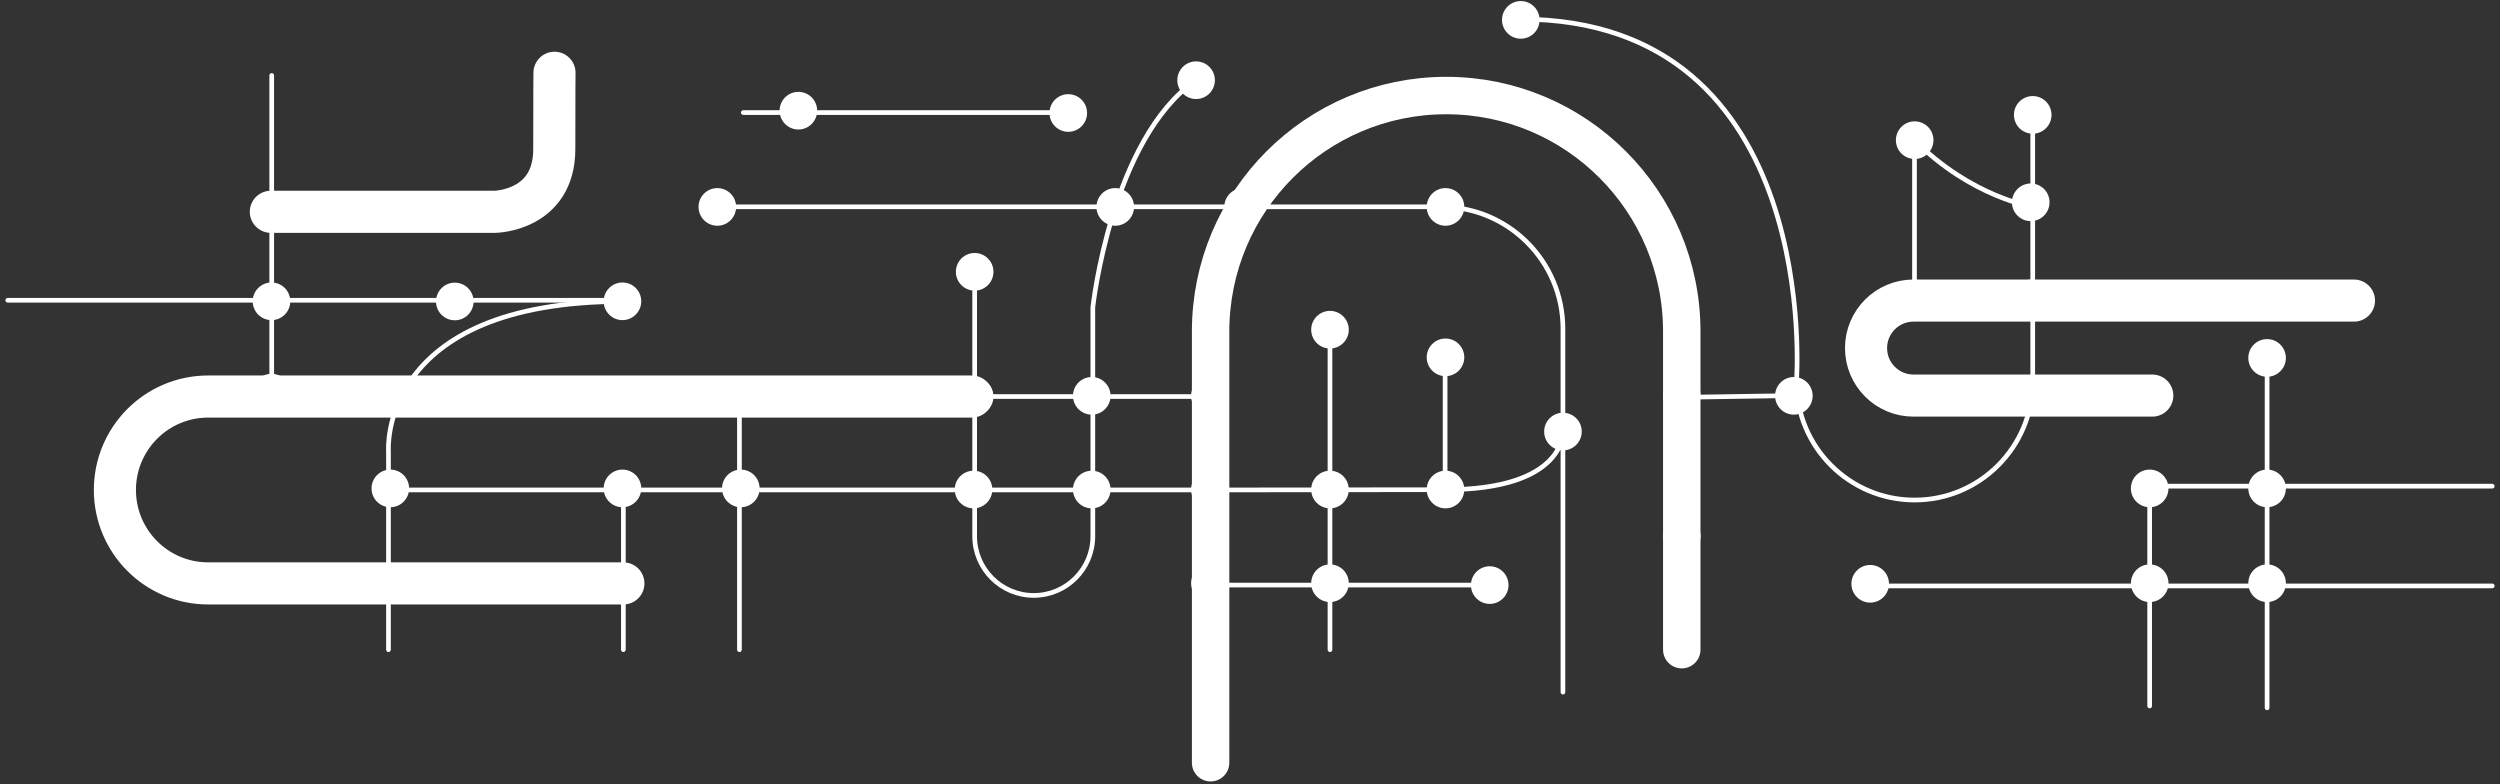<svg fill="none" height="101" viewBox="0 0 322 101" width="322" xmlns="http://www.w3.org/2000/svg"><rect x="0" y="0" width="322" height="101" fill="#333333" stroke="none"/><path d="m95.738 14.499h41.993" stroke="#fff" stroke-linecap="round" stroke-linejoin="round" stroke-width=".603"/><path d="m95.239 83.678v-32.565" stroke="#fff" stroke-linecap="round" stroke-linejoin="round" stroke-width=".603"/><path d="m80.29 83.678v-20.571" stroke="#fff" stroke-linecap="round" stroke-linejoin="round" stroke-width=".603"/><path d="m50.036 83.678v-25.554s-1.424-19.296 30.222-19.296" stroke="#fff" stroke-linecap="round" stroke-linejoin="round" stroke-width=".603"/><path d="m80.291 75.142h-53.479c-6.634 0-12.013-5.388-12.013-12.034 0-6.646 5.378-12.034 12.013-12.034h98.366" stroke="#fff" stroke-linecap="round" stroke-linejoin="round" stroke-width="5.423"/><path d="m1 38.676h79.417" stroke="#fff" stroke-linecap="round" stroke-linejoin="round" stroke-width=".603"/><path d="m34.998 51.137v-41.417" stroke="#fff" stroke-linecap="round" stroke-linejoin="round" stroke-width=".603"/><path d="m50.037 63.106 105.844 0" stroke="#fff" stroke-linecap="round" stroke-linejoin="round" stroke-width=".603"/><path d="m34.884 27.281h28.855s7.652-.098 7.652-8.072.027-9.835.027-9.835" stroke="#fff" stroke-linecap="round" stroke-linejoin="round" stroke-width="5.423"/><path d="m125.536 34.889v34.179c0 4.21 3.407 7.624 7.61 7.624s7.611-3.413 7.611-7.624v-29.486s2.362-21.682 13.289-29.259" stroke="#fff" stroke-linecap="round" stroke-linejoin="round" stroke-width=".603"/><path d="m155.926 98.239v-55.536c0-16.788 13.585-30.398 30.343-30.398s30.343 13.61 30.343 30.398v40.975" stroke="#fff" stroke-linecap="round" stroke-linejoin="round" stroke-width="4.821"/><path d="m155.926 51.072h-30.748" stroke="#fff" stroke-linecap="round" stroke-linejoin="round" stroke-width=".603"/><path d="m92.358 26.637h93.266c8.662 0 15.683 7.034 15.683 15.712v46.797" stroke="#fff" stroke-linecap="round" stroke-linejoin="round" stroke-width=".603"/><path d="m155.926 75.359h35.951" stroke="#fff" stroke-linecap="round" stroke-linejoin="round" stroke-width=".603"/><path d="m171.302 83.678v-41.213" stroke="#fff" stroke-linecap="round" stroke-linejoin="round" stroke-width=".603"/><path d="m201.307 55.584s.434 7.487-15.177 7.487l-30.249.036" stroke="#fff" stroke-linecap="round" stroke-linejoin="round" stroke-width=".603"/><path d="m186.13 46.101v16.97" stroke="#fff" stroke-linecap="round" stroke-linejoin="round" stroke-width=".603"/><path d="m216.985 51.169 14.065-.218" stroke="#fff" stroke-linecap="round" stroke-linejoin="round" stroke-width=".603"/><path d="m241.003 75.465h80.001" stroke="#fff" stroke-linecap="round" stroke-linejoin="round" stroke-width=".603"/><path d="m321.004 62.618h-44.38" stroke="#fff" stroke-linecap="round" stroke-linejoin="round" stroke-width=".603"/><path d="m292.001 46.102v45.065" stroke="#fff" stroke-linecap="round" stroke-linejoin="round" stroke-width=".603"/><path d="m276.877 62.906v28.023" stroke="#fff" stroke-linecap="round" stroke-linejoin="round" stroke-width=".603"/><path d="m261.815 14.264v34.897c0 8.418-6.812 15.243-15.215 15.243s-15.216-6.824-15.216-15.243c0 0 3.559-46.696-35.594-46.696" stroke="#fff" stroke-linecap="round" stroke-linejoin="round" stroke-width=".603"/><path d="m277.214 50.951h-30.76c-3.373 0-6.107-2.739-6.107-6.118 0-3.379 2.734-6.118 6.107-6.118h56.737" stroke="#fff" stroke-linecap="round" stroke-linejoin="round" stroke-width="5.423"/><path d="m261.815 26.638s-7.87-1.214-15.227-8.584" stroke="#fff" stroke-linecap="round" stroke-linejoin="round" stroke-width=".603"/><path d="m246.588 18.054v20.661" stroke="#fff" stroke-linecap="round" stroke-linejoin="round" stroke-width=".603"/><g fill="#fff"><path d="m80.172 72.935c1.337 0 2.42 1.085 2.42 2.424s-1.083 2.424-2.42 2.424-2.42-1.085-2.42-2.424 1.083-2.424 2.42-2.424z"/><path d="m80.172 60.483c1.337 0 2.42 1.085 2.42 2.424 0 1.339-1.083 2.424-2.42 2.424s-2.42-1.085-2.42-2.424c0-1.339 1.083-2.424 2.42-2.424z"/><path d="m50.274 60.483c1.337 0 2.42 1.085 2.42 2.424 0 1.339-1.083 2.424-2.42 2.424s-2.42-1.085-2.42-2.424c0-1.339 1.083-2.424 2.42-2.424z"/><path d="m50.274 72.935c1.337 0 2.42 1.085 2.42 2.424s-1.083 2.424-2.42 2.424-2.42-1.085-2.42-2.424 1.083-2.424 2.42-2.424z"/><path d="m51.46 48.743c1.336 0 2.42 1.085 2.42 2.424s-1.083 2.424-2.42 2.424c-1.337 0-2.42-1.085-2.42-2.424s1.083-2.424 2.42-2.424z"/><path d="m80.172 36.383c1.337 0 2.42 1.085 2.42 2.424 0 1.339-1.083 2.424-2.42 2.424s-2.42-1.085-2.42-2.424c0-1.339 1.083-2.424 2.42-2.424z"/><path d="m92.392 24.226c1.337 0 2.42 1.085 2.42 2.424s-1.083 2.424-2.42 2.424c-1.336 0-2.42-1.085-2.42-2.424s1.083-2.424 2.42-2.424z"/><path d="m95.417 48.743c1.337 0 2.42 1.085 2.42 2.424s-1.083 2.424-2.42 2.424-2.42-1.085-2.42-2.424 1.083-2.424 2.42-2.424z"/><path d="m95.417 60.483c1.337 0 2.42 1.085 2.42 2.424 0 1.339-1.083 2.424-2.42 2.424s-2.42-1.085-2.42-2.424c0-1.339 1.083-2.424 2.42-2.424z"/><path d="m125.391 60.627c1.337 0 2.42 1.085 2.42 2.424s-1.083 2.424-2.42 2.424c-1.336 0-2.42-1.085-2.42-2.424s1.084-2.424 2.42-2.424z"/><path d="m140.619 60.627c1.337 0 2.42 1.085 2.42 2.424s-1.083 2.424-2.42 2.424c-1.336 0-2.42-1.085-2.42-2.424s1.084-2.424 2.42-2.424z"/><path d="m155.836 60.627c1.337 0 2.42 1.085 2.42 2.424s-1.083 2.424-2.42 2.424c-1.336 0-2.42-1.085-2.42-2.424s1.084-2.424 2.42-2.424z"/><path d="m155.836 72.695c1.337 0 2.42 1.085 2.42 2.424s-1.083 2.424-2.42 2.424c-1.336 0-2.42-1.085-2.42-2.424s1.084-2.424 2.42-2.424z"/><path d="m171.302 72.695c1.336 0 2.42 1.085 2.42 2.424s-1.084 2.424-2.42 2.424c-1.337 0-2.42-1.085-2.42-2.424s1.083-2.424 2.42-2.424z"/><path d="m171.302 60.627c1.336 0 2.42 1.085 2.42 2.424s-1.084 2.424-2.42 2.424c-1.337 0-2.42-1.085-2.42-2.424s1.083-2.424 2.42-2.424z"/><path d="m186.18 60.627c1.336 0 2.42 1.085 2.42 2.424s-1.084 2.424-2.42 2.424c-1.337 0-2.42-1.085-2.42-2.424s1.083-2.424 2.42-2.424z"/><path d="m201.308 53.161c1.336 0 2.42 1.085 2.42 2.424s-1.084 2.424-2.42 2.424c-1.337 0-2.42-1.085-2.42-2.424s1.083-2.424 2.42-2.424z"/><path d="m186.18 43.602c1.336 0 2.42 1.085 2.42 2.424s-1.084 2.424-2.42 2.424c-1.337 0-2.42-1.085-2.42-2.424s1.083-2.424 2.42-2.424z"/><path d="m171.302 40.04c1.336 0 2.42 1.085 2.42 2.424s-1.084 2.424-2.42 2.424c-1.337 0-2.42-1.085-2.42-2.424s1.083-2.424 2.42-2.424z"/><path d="m191.877 72.935c1.336 0 2.42 1.085 2.42 2.424s-1.084 2.424-2.42 2.424c-1.337 0-2.42-1.085-2.42-2.424s1.083-2.424 2.42-2.424z"/><path d="m216.611 66.636c1.337 0 2.42 1.085 2.42 2.424s-1.083 2.424-2.42 2.424c-1.336 0-2.42-1.085-2.42-2.424s1.084-2.424 2.42-2.424z"/><path d="m216.611 48.558c1.337 0 2.42 1.085 2.42 2.424 0 1.339-1.083 2.424-2.42 2.424-1.336 0-2.42-1.085-2.42-2.424 0-1.339 1.084-2.424 2.42-2.424z"/><path d="m231.051 48.558c1.336 0 2.419 1.085 2.419 2.424 0 1.339-1.083 2.424-2.419 2.424-1.337 0-2.42-1.085-2.42-2.424 0-1.339 1.083-2.424 2.42-2.424z"/><path d="m261.56 48.558c1.336 0 2.419 1.085 2.419 2.424 0 1.339-1.083 2.424-2.419 2.424-1.337 0-2.42-1.085-2.42-2.424 0-1.339 1.083-2.424 2.42-2.424z"/><path d="m261.56 36.018c1.336 0 2.419 1.085 2.419 2.424s-1.083 2.424-2.419 2.424c-1.337 0-2.42-1.085-2.42-2.424s1.083-2.424 2.42-2.424z"/><path d="m246.611 36.018c1.336 0 2.42 1.085 2.42 2.424s-1.084 2.424-2.42 2.424c-1.337 0-2.42-1.085-2.42-2.424s1.083-2.424 2.42-2.424z"/><path d="m261.56 23.633c1.336 0 2.419 1.085 2.419 2.424s-1.083 2.424-2.419 2.424c-1.337 0-2.42-1.085-2.42-2.424s1.083-2.424 2.42-2.424z"/><path d="m261.815 12.373c1.336 0 2.42 1.085 2.42 2.424s-1.084 2.424-2.42 2.424c-1.337 0-2.42-1.085-2.42-2.424s1.083-2.424 2.42-2.424z"/><path d="m246.611 15.63c1.336 0 2.42 1.085 2.42 2.424s-1.084 2.424-2.42 2.424c-1.337 0-2.42-1.085-2.42-2.424s1.083-2.424 2.42-2.424z"/><path d="m277.242 48.558c1.336 0 2.42 1.085 2.42 2.424 0 1.339-1.084 2.424-2.42 2.424-1.337 0-2.42-1.085-2.42-2.424 0-1.339 1.083-2.424 2.42-2.424z"/><path d="m240.881 72.769c1.336 0 2.42 1.085 2.42 2.424s-1.084 2.424-2.42 2.424c-1.337 0-2.42-1.085-2.42-2.424s1.083-2.424 2.42-2.424z"/><path d="m276.882 72.695c1.337 0 2.42 1.085 2.42 2.424s-1.083 2.424-2.42 2.424c-1.336 0-2.42-1.085-2.42-2.424s1.084-2.424 2.42-2.424z"/><path d="m292.001 72.695c1.337 0 2.42 1.085 2.42 2.424s-1.083 2.424-2.42 2.424c-1.336 0-2.42-1.085-2.42-2.424s1.084-2.424 2.42-2.424z"/><path d="m276.877 60.483c1.336 0 2.42 1.085 2.42 2.424 0 1.339-1.084 2.424-2.42 2.424-1.337 0-2.42-1.085-2.42-2.424 0-1.339 1.083-2.424 2.42-2.424z"/><path d="m292.001 60.483c1.337 0 2.42 1.085 2.42 2.424 0 1.339-1.083 2.424-2.42 2.424-1.336 0-2.42-1.085-2.42-2.424 0-1.339 1.084-2.424 2.42-2.424z"/><path d="m292.001 43.677c1.337 0 2.42 1.085 2.42 2.424s-1.083 2.424-2.42 2.424c-1.336 0-2.42-1.085-2.42-2.424s1.084-2.424 2.42-2.424z"/><path d="m155.836 48.558c1.337 0 2.42 1.085 2.42 2.424 0 1.339-1.083 2.424-2.42 2.424-1.336 0-2.42-1.085-2.42-2.424 0-1.339 1.084-2.424 2.42-2.424z"/><path d="m140.619 48.558c1.337 0 2.42 1.085 2.42 2.424 0 1.339-1.083 2.424-2.42 2.424-1.336 0-2.42-1.085-2.42-2.424 0-1.339 1.084-2.424 2.42-2.424z"/><path d="m143.645 24.226c1.337 0 2.42 1.085 2.42 2.424s-1.083 2.424-2.42 2.424c-1.336 0-2.42-1.085-2.42-2.424s1.084-2.424 2.42-2.424z"/><path d="m160.109 24.226c1.336 0 2.42 1.085 2.42 2.424s-1.084 2.424-2.42 2.424c-1.337 0-2.42-1.085-2.42-2.424s1.083-2.424 2.42-2.424z"/><path d="m186.18 24.226c1.336 0 2.42 1.085 2.42 2.424s-1.084 2.424-2.42 2.424c-1.337 0-2.42-1.085-2.42-2.424s1.083-2.424 2.42-2.424z"/><path d="m154.058 7.908c1.337 0 2.42 1.085 2.42 2.424 0 1.339-1.083 2.424-2.42 2.424-1.336 0-2.42-1.085-2.42-2.424 0-1.339 1.084-2.424 2.42-2.424z"/><path d="m195.878.137c1.336 0 2.42 1.085 2.42 2.424 0 1.339-1.084 2.424-2.42 2.424-1.337 0-2.42-1.085-2.42-2.424s1.083-2.424 2.42-2.424z"/><path d="m125.536 48.648c1.336 0 2.42 1.085 2.42 2.424 0 1.339-1.084 2.424-2.42 2.424-1.337 0-2.42-1.085-2.42-2.424 0-1.339 1.083-2.424 2.42-2.424z"/><path d="m125.536 32.585c1.336 0 2.42 1.085 2.42 2.424s-1.084 2.424-2.42 2.424c-1.337 0-2.42-1.085-2.42-2.424s1.083-2.424 2.42-2.424z"/><path d="m34.968 48.149c1.337 0 2.42 1.085 2.42 2.424s-1.083 2.424-2.42 2.424-2.42-1.085-2.42-2.424 1.083-2.424 2.42-2.424z"/><path d="m34.968 36.383c1.337 0 2.42 1.085 2.42 2.424 0 1.339-1.083 2.424-2.42 2.424s-2.42-1.085-2.42-2.424c0-1.339 1.083-2.424 2.42-2.424z"/><path d="m58.578 36.405c1.337 0 2.42 1.085 2.42 2.424s-1.083 2.424-2.42 2.424-2.42-1.085-2.42-2.424 1.083-2.424 2.42-2.424z"/><path d="m71.51 7.376c1.337 0 2.42 1.085 2.42 2.424 0 1.339-1.083 2.424-2.42 2.424s-2.42-1.085-2.42-2.424c0-1.339 1.083-2.424 2.42-2.424z"/><path d="m102.833 11.832c1.336 0 2.419 1.085 2.419 2.424s-1.083 2.424-2.419 2.424c-1.337 0-2.42-1.085-2.42-2.424s1.083-2.424 2.42-2.424z"/><path d="m137.595 12.13c1.336 0 2.42 1.085 2.42 2.424s-1.084 2.424-2.42 2.424c-1.337 0-2.42-1.085-2.42-2.424s1.083-2.424 2.42-2.424z"/><path d="m34.968 24.857c1.337 0 2.42 1.085 2.42 2.424s-1.083 2.424-2.42 2.424-2.42-1.085-2.42-2.424 1.083-2.424 2.42-2.424z"/></g></svg>